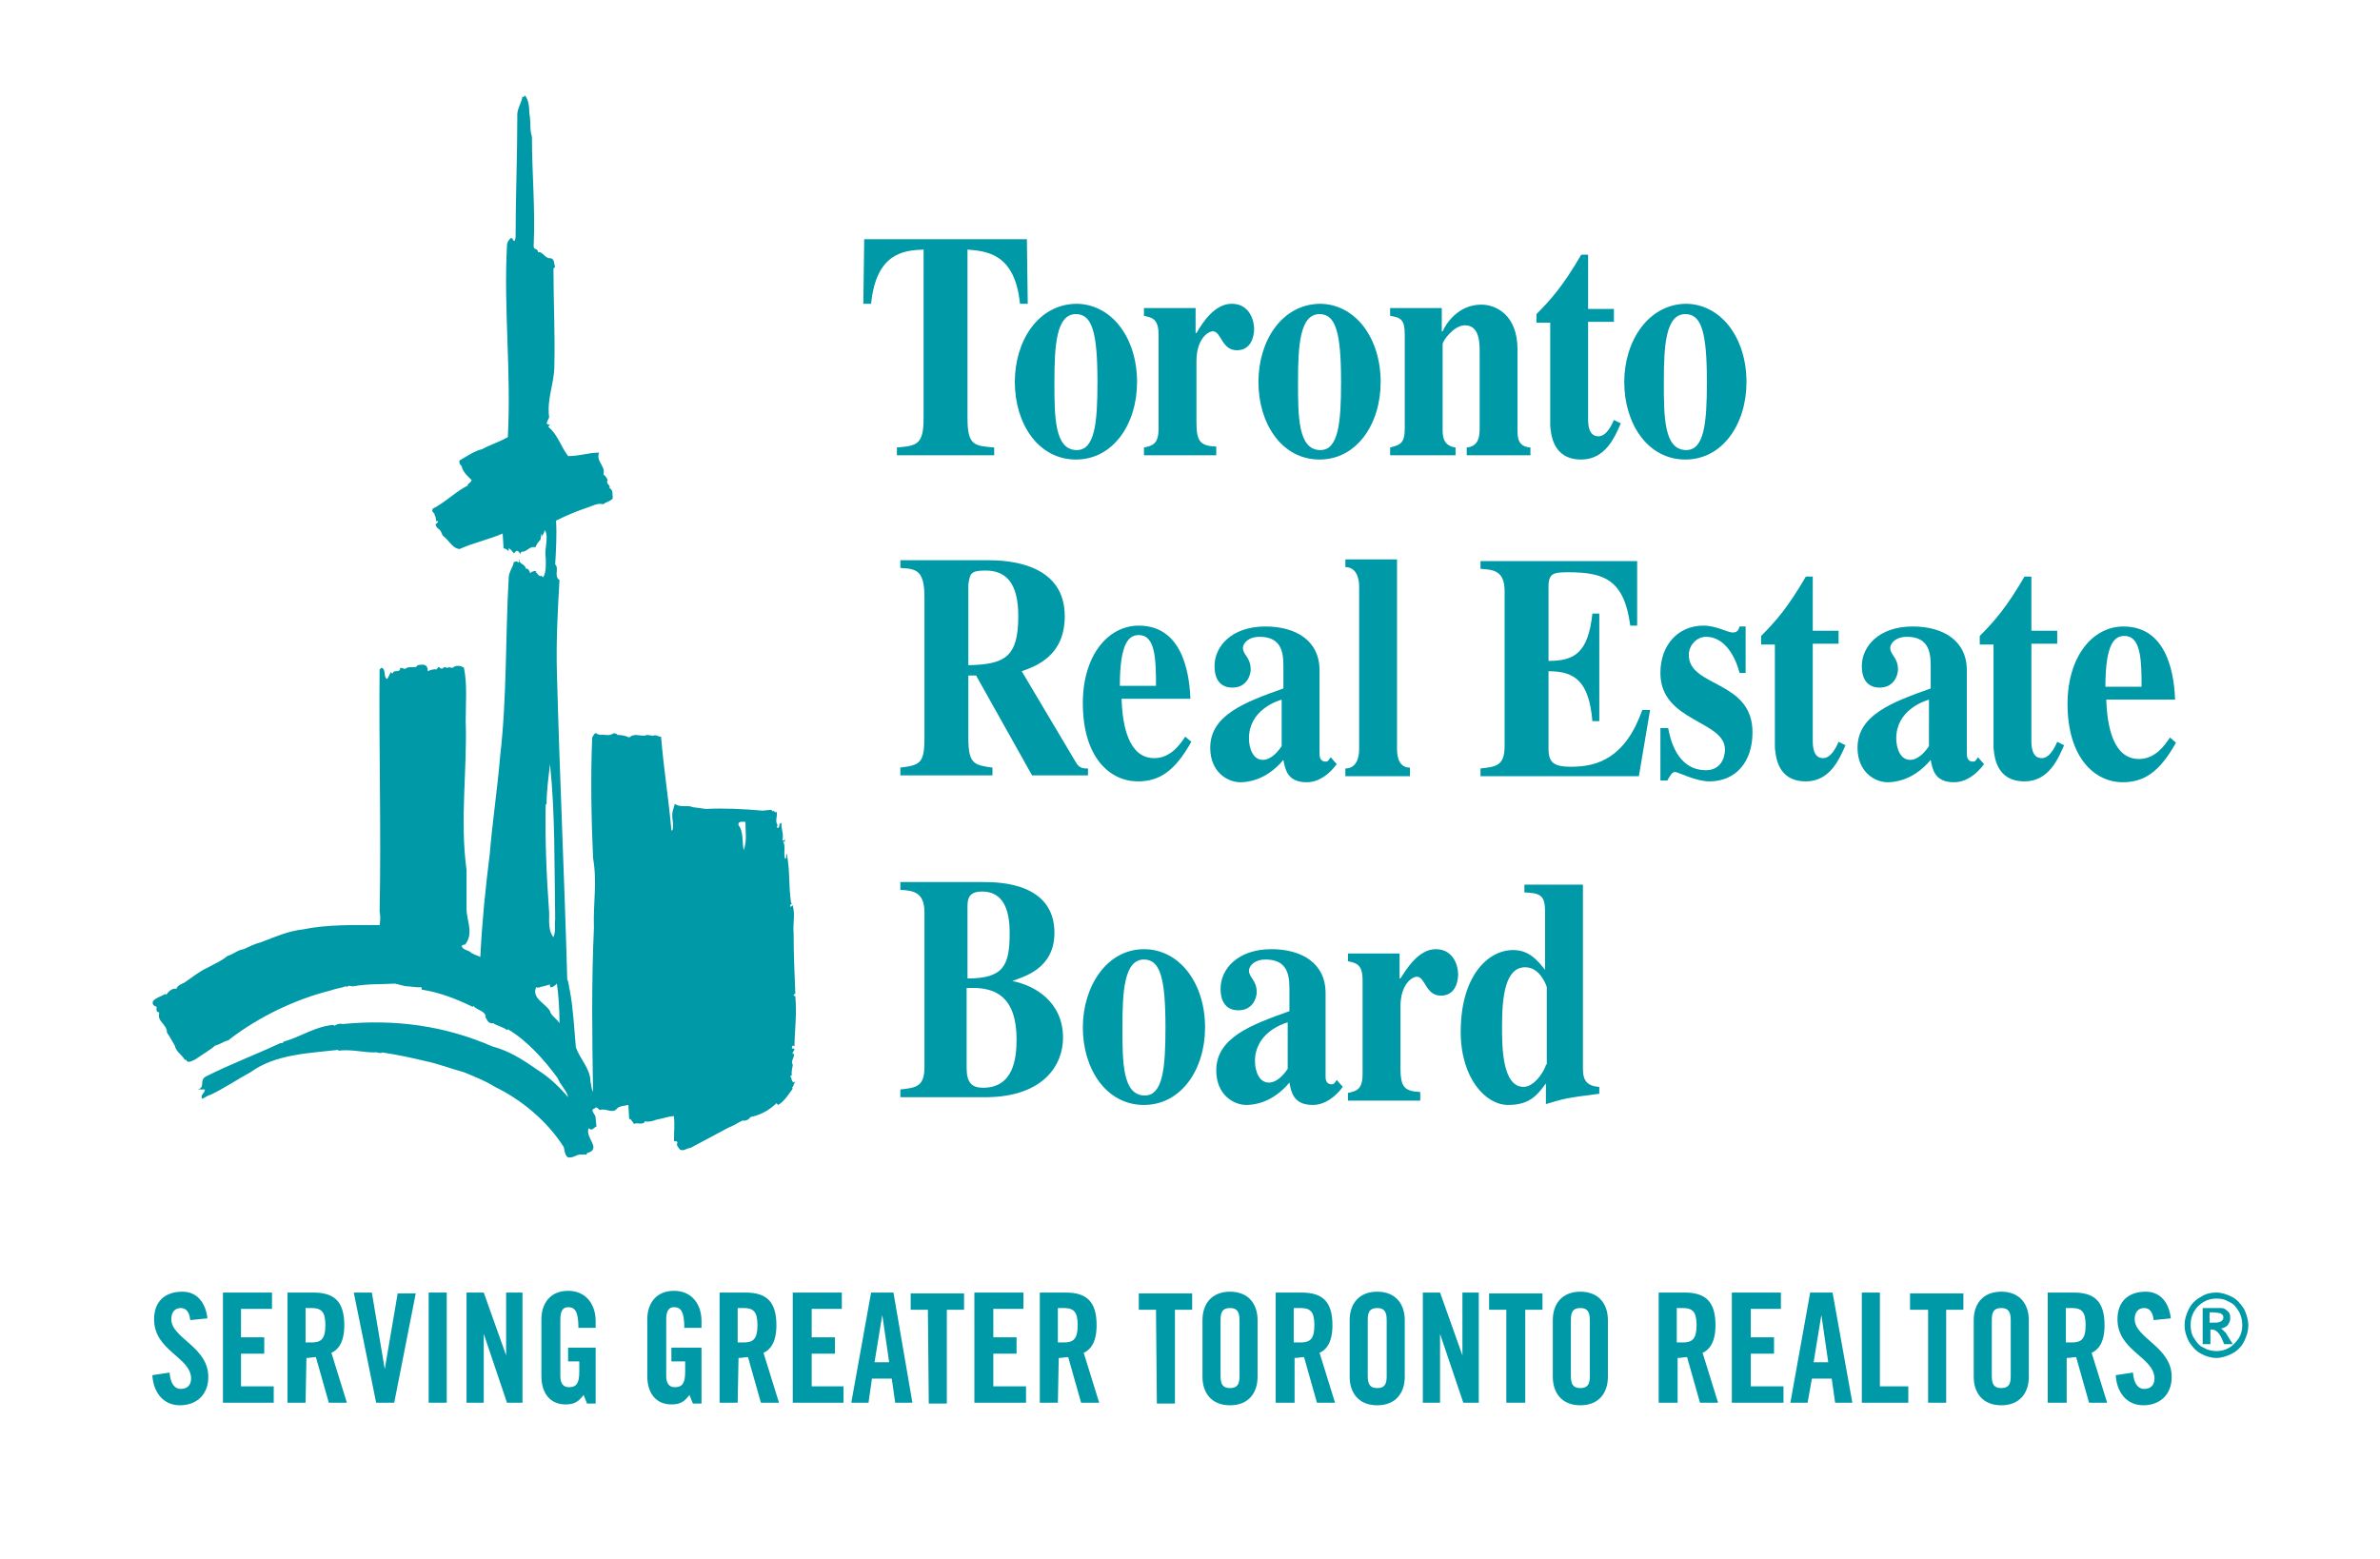 <?xml version="1.0" encoding="utf-8"?>
<!-- Generator: Adobe Illustrator 24.3.0, SVG Export Plug-In . SVG Version: 6.00 Build 0)  -->
<svg version="1.1" id="Layer_1" xmlns="http://www.w3.org/2000/svg" xmlns:xlink="http://www.w3.org/1999/xlink" x="0px" y="0px"
	 viewBox="0 0 276.5 181.2" style="enable-background:new 0 0 276.5 181.2;" xml:space="preserve">
<style type="text/css">
	.st0{fill:#0099A8;}
</style>
<g>
	<path class="st0" d="M115.5,52.9h-11.3V52c2.3-0.2,3.1-0.3,3.1-3.4V29c-2.2,0.1-5.5,0.3-6.1,6.3h-0.9l0.1-7.5h18.9l0.1,7.5h-0.9
		c-0.6-5.9-3.9-6.1-6.1-6.3v19.6c0,3.2,0.8,3.2,3.1,3.4V52.9z"/>
	<path class="st0" d="M122.5,44.4c0-4.2,0.2-7.9,2.5-7.9c1.9,0,2.5,2.2,2.5,7.9c0,4.7-0.3,7.9-2.4,7.9
		C122.5,52.3,122.5,48.4,122.5,44.4z M117.9,44.4c0,4.8,2.7,9,7.1,9c4.3,0,7.1-4.1,7.1-9c0-5.2-3-9.1-7.1-9.1
		C120.6,35.4,117.9,39.6,117.9,44.4z"/>
	<path class="st0" d="M141.3,52.9h-8.4V52c1-0.2,1.7-0.4,1.7-2.2V38.9c0-1.9-0.8-2-1.7-2.2v-0.9h6v2.9h0.1c0.7-1.2,2.1-3.4,4.1-3.4
		c2.1,0,2.6,2,2.6,2.9c0,1-0.4,2.5-2,2.5c-1.8,0-1.8-2.2-2.8-2.2c-0.5,0-1.9,0.8-1.9,3.5v7c0,2.3,0.4,2.8,2.3,2.9V52.9z"/>
	<path class="st0" d="M150.8,44.4c0-4.2,0.2-7.9,2.5-7.9c1.9,0,2.5,2.2,2.5,7.9c0,4.7-0.3,7.9-2.4,7.9
		C150.8,52.3,150.8,48.4,150.8,44.4z M146.2,44.4c0,4.8,2.7,9,7.1,9c4.3,0,7.1-4.1,7.1-9c0-5.2-3-9.1-7.1-9.1
		C148.9,35.4,146.2,39.6,146.2,44.4z"/>
	<path class="st0" d="M177.8,52.9h-7.4V52c1-0.1,1.5-0.7,1.5-2.1v-9c0-1,0-3.1-1.7-3.1c-1.3,0-2.6,1.8-2.6,2.2v9.9
		c0,0.9,0.1,1.9,1.5,2.1v0.9h-7.6V52c1.1-0.3,1.7-0.4,1.7-2.2V38.9c0-1.7-0.4-2-1.7-2.2v-0.9h6v2.7h0.1c0.4-0.9,1.8-3.1,4.5-3.1
		c1.7,0,4.2,1.2,4.2,5.2v9.3c0,0.9,0,2,1.5,2.1V52.9z"/>
	<path class="st0" d="M187.5,37.4h-3v11.2c0,0.6,0,2.1,1.2,2.1c0.9,0,1.5-1.2,1.8-1.9l0.8,0.4c-0.7,1.6-1.8,4.2-4.6,4.2
		c-3.4,0-3.5-3.1-3.6-3.9v-12h-1.6v-1c1.7-1.7,3.1-3.3,5.2-6.9h0.8v6.3h3V37.4z"/>
	<path class="st0" d="M193.3,44.4c0-4.2,0.2-7.9,2.5-7.9c1.9,0,2.5,2.2,2.5,7.9c0,4.7-0.3,7.9-2.4,7.9
		C193.3,52.3,193.3,48.4,193.3,44.4z M188.7,44.4c0,4.8,2.7,9,7.1,9c4.3,0,7.1-4.1,7.1-9c0-5.2-3-9.1-7.1-9.1
		C191.5,35.4,188.7,39.6,188.7,44.4z"/>
	<path class="st0" d="M112.5,67.9c0.2-1.2,0.2-1.6,2-1.6c2.5,0,3.8,1.6,3.8,5.3c0,4.8-1.6,5.6-5.8,5.7V67.9z M126.3,89.3
		c-0.4,0-0.9,0-1.3-0.7L118.7,78c1.7-0.6,5-1.8,5-6.4c0-6.2-6.7-6.5-8.9-6.5h-10.2V66c1.8,0.1,2.8,0.2,2.8,3.4v16.4
		c0,3-0.6,3.1-2.8,3.4v0.9h10.7v-0.9c-2.1-0.3-2.8-0.4-2.8-3.4v-7.3h0.9l6.5,11.6h6.5V89.3z"/>
	<path class="st0" d="M130.1,79.7c0-5.1,1.1-5.9,2.2-5.9c1.1,0,1.5,0.9,1.7,1.7c0.3,1.1,0.3,3,0.3,4.2H130.1z M137.7,85.6
		c-0.6,0.9-1.7,2.5-3.6,2.5c-3,0-3.7-3.8-3.8-6.9h8c-0.1-2-0.5-8.5-6-8.5c-3.6,0-6.5,3.5-6.5,9c0,6.4,3.2,9.1,6.4,9.1
		c2.5,0,4.3-1.2,6.2-4.6L137.7,85.6z"/>
	<path class="st0" d="M163.8,90.2h-7.5v-0.9c1.3,0,1.6-1.3,1.6-2.2V68.1c0-0.4-0.1-2.2-1.6-2.2v-0.9h6v22c0,1.1,0.3,2.2,1.5,2.2
		V90.2z"/>
	<path class="st0" d="M172,65.2h18.2v7.5h-0.8c-0.7-5.3-3-6.2-7.2-6.2c-1.7,0-2.3,0.1-2.3,1.7v8.6c3,0,4.6-0.9,5.1-5.5h0.8v12.5H185
		c-0.4-4.6-2-5.8-5.1-5.8v9c0,1.6,0.6,2.1,2.6,2.1c3.1,0,6.3-1,8.3-6.6h0.9l-1.3,7.7H172v-0.9c1.8-0.2,2.8-0.3,2.8-2.6v-18
		c0-2.4-1.3-2.5-2.8-2.6V65.2z"/>
	<path class="st0" d="M202.1,78.2c-0.7-2.6-2.1-4.2-3.9-4.2c-1.1,0-2,1-2,2.1c0,3.8,7.4,2.9,7.4,9c0,3.5-2,5.7-5,5.7
		c-1.6,0-3.7-1.1-4-1.1c-0.3,0-0.5,0.3-0.9,1h-0.8v-6.1h0.9c0.2,1,0.9,4.9,4.4,4.9c1.6,0,2.2-1.3,2.2-2.4c0-3.4-7.5-3.2-7.5-8.9
		c0-3.3,2.1-5.5,5-5.5c1.5,0,2.8,0.8,3.4,0.8c0.6,0,0.7-0.4,0.8-0.7h0.7v5.4H202.1z"/>
	<path class="st0" d="M213.6,74.8h-3V86c0,0.6,0,2.1,1.2,2.1c0.9,0,1.5-1.2,1.8-1.9l0.8,0.4c-0.7,1.6-1.8,4.2-4.6,4.2
		c-3.4,0-3.5-3.1-3.6-3.9v-12h-1.6v-1c1.7-1.7,3.1-3.3,5.2-6.9h0.8v6.3h3V74.8z"/>
	<path class="st0" d="M239,74.8h-3V86c0,0.6,0,2.1,1.2,2.1c0.9,0,1.5-1.2,1.8-1.9l0.8,0.4c-0.7,1.6-1.8,4.2-4.6,4.2
		c-3.4,0-3.5-3.1-3.6-3.9v-12H230v-1c1.7-1.7,3.1-3.3,5.2-6.9h0.8v6.3h3V74.8z"/>
	<path class="st0" d="M244.6,79.8c0-5.1,1.1-5.9,2.2-5.9c1.1,0,1.5,0.9,1.7,1.7c0.3,1.1,0.3,3,0.3,4.2H244.6z M252.1,85.7
		c-0.6,0.9-1.7,2.5-3.6,2.5c-3,0-3.7-3.8-3.8-6.9h8c-0.1-2-0.5-8.5-6-8.5c-3.6,0-6.5,3.5-6.5,9c0,6.3,3.2,9.1,6.4,9.1
		c2.5,0,4.3-1.2,6.2-4.6L252.1,85.7z"/>
	<path class="st0" d="M130.4,119.4c0-4.2,0.2-7.9,2.5-7.9c1.9,0,2.5,2.2,2.5,7.9c0,4.7-0.3,7.9-2.4,7.9
		C130.4,127.3,130.4,123.4,130.4,119.4z M125.8,119.4c0,4.8,2.7,9,7.1,9c4.3,0,7.1-4.1,7.1-9c0-5.2-3-9.1-7.1-9.1
		C128.6,110.3,125.8,114.6,125.8,119.4z"/>
	<path class="st0" d="M149.6,124.2c-0.4,0.6-1.2,1.6-2.2,1.6c-1.1,0-1.6-1.3-1.6-2.5c0-3.2,3.1-4.3,3.8-4.5V124.2z M155.3,125.5
		l-0.3,0.4c-0.1,0.1-0.2,0.1-0.3,0.1c-0.7,0-0.7-0.7-0.7-0.9v-9.7c0-3.5-2.8-5.1-6.3-5.1c-3.9,0-5.9,2.3-5.9,4.6
		c0,2.5,1.7,2.5,2.1,2.5c1.6,0,2.1-1.4,2.1-2.1c0-1.4-0.9-1.7-0.9-2.5c0-0.6,0.7-1.3,1.9-1.3c2.3,0,2.8,1.4,2.8,3.3v2.7
		c-4.5,1.6-8.5,3.1-8.5,6.9c0,2.8,2,4,3.5,4c0.8,0,3-0.2,5-2.6c0.2,1,0.4,2.6,2.7,2.6c1.4,0,2.6-0.9,3.5-2.1L155.3,125.5z"/>
	<path class="st0" d="M148.9,86.7c-0.4,0.6-1.2,1.6-2.2,1.6c-1.1,0-1.6-1.3-1.6-2.5c0-3.2,3.1-4.3,3.8-4.5V86.7z M154.6,88l-0.3,0.4
		c-0.1,0.1-0.2,0.1-0.3,0.1c-0.7,0-0.7-0.7-0.7-0.9v-9.7c0-3.5-2.8-5.1-6.3-5.1c-3.9,0-5.9,2.3-5.9,4.6c0,2.5,1.7,2.5,2.1,2.5
		c1.6,0,2.1-1.4,2.1-2.1c0-1.4-0.9-1.7-0.9-2.5c0-0.6,0.7-1.3,1.9-1.3c2.3,0,2.8,1.4,2.8,3.3V80c-4.5,1.6-8.5,3.1-8.5,6.9
		c0,2.8,2,4,3.5,4c0.8,0,3-0.2,5-2.6c0.2,1,0.4,2.6,2.7,2.6c1.4,0,2.6-0.9,3.5-2.1L154.6,88z"/>
	<path class="st0" d="M224.1,86.7c-0.4,0.6-1.2,1.6-2.2,1.6c-1.1,0-1.6-1.3-1.6-2.5c0-3.2,3.1-4.3,3.8-4.5V86.7z M229.8,88l-0.3,0.4
		c-0.1,0.1-0.2,0.1-0.3,0.1c-0.7,0-0.7-0.7-0.7-0.9v-9.7c0-3.5-2.8-5.1-6.3-5.1c-3.9,0-5.9,2.3-5.9,4.6c0,2.5,1.7,2.5,2.1,2.5
		c1.6,0,2.1-1.4,2.1-2.1c0-1.4-0.9-1.7-0.9-2.5c0-0.6,0.7-1.3,1.9-1.3c2.3,0,2.8,1.4,2.8,3.3V80c-4.5,1.6-8.5,3.1-8.5,6.9
		c0,2.8,2,4,3.5,4c0.8,0,3-0.2,5-2.6c0.2,1,0.4,2.6,2.7,2.6c1.4,0,2.6-0.9,3.5-2.1L229.8,88z"/>
	<path class="st0" d="M165,127.9h-8.4V127c1-0.2,1.7-0.4,1.7-2.2v-10.9c0-1.9-0.8-2-1.7-2.2v-0.9h6v2.9h0.1c0.7-1.1,2.1-3.4,4.1-3.4
		c2.1,0,2.6,2,2.6,2.9c0,1-0.4,2.5-2,2.5c-1.8,0-1.8-2.2-2.8-2.2c-0.5,0-1.9,0.8-1.9,3.5v7c0,2.3,0.4,2.8,2.3,2.9V127.9z"/>
	<path class="st0" d="M179.6,123.7c0,0.4-1.2,2.6-2.6,2.6c-2.5,0-2.5-4.8-2.5-7c0-3.6,0.4-6.9,2.7-6.9c1.8,0,2.5,2.3,2.5,2.3V123.7z
		 M185.8,126.3c-1.8-0.1-1.9-1.2-1.9-2.2v-21.3h-6.8v0.9c1.7,0.1,2.4,0.2,2.4,2.2v6.8c-0.8-1-1.8-2.3-3.7-2.3c-3,0-6.1,3.1-6.1,9.5
		c0,5.4,2.9,8.5,5.5,8.5c2.4,0,3.3-1,4.4-2.5v2.4c2-0.6,2.2-0.7,6.2-1.2V126.3z"/>
	<path class="st0" d="M61.5,13.2c0.2,0.9,0,1.8,0.3,2.7c0,4.4,0.4,8.2,0.2,12.7c0,0.5,0.5,0.2,0.5,0.7c0.6-0.1,0.8,0.8,1.5,0.7
		c0.5,0.2,0.3,0.6,0.5,1l-0.2,0.2c0,3.9,0.2,7.7,0.1,11.4c0,1.9-0.9,3.8-0.6,5.9c-0.1,0.2-0.2,0.4-0.3,0.7c0.1,0.1,0.2,0.2,0.4,0.1
		l-0.2,0.3c1.1,0.9,1.4,2.2,2.3,3.4c1.4,0,2.3-0.4,3.6-0.4c-0.4,1,0.8,1.6,0.5,2.5c0.2,0.2,0.4,0.4,0.5,0.7
		c-0.3,0.4,0.4,0.6,0.2,0.9c0.5,0.3,0.3,0.7,0.4,1.2c-0.3,0.4-0.8,0.4-1.1,0.7c-0.6-0.2-1.3,0.2-1.9,0.4c-1.2,0.4-2.4,0.9-3.6,1.5
		c0.1,1.6,0,3.4-0.1,5.1C65,66,64.3,67,65,67.4c-0.2,3.4-0.4,7-0.3,10.8c0.3,11.4,0.9,24.6,1.2,35.6c0.2,0.4,0.2,1,0.3,1.3
		c0.4,2.1,0.5,4.4,0.7,6.6c0.5,1.4,1.7,2.5,1.7,4c0.1,0.4,0.1,0.8,0.3,1.2c-0.1-6.1-0.2-12.5,0.1-19.1c-0.1-2.9,0.4-5.2-0.1-8.1
		c-0.2-4.6-0.3-9.3-0.1-14c0.2-0.3,0.2-0.5,0.5-0.5c0.1,0.2,0.3,0.1,0.4,0.2c0.4-0.1,1.1,0.2,1.6-0.2l0.4,0.1v0.1
		c0.5,0,1,0.1,1.4,0.3c0.6-0.5,1.1-0.2,1.8-0.2c0.3-0.2,0.7,0,1,0c0.3-0.2,0.7,0.2,0.9,0.1c0.3,3.7,0.9,7.4,1.2,10.9h0.1
		c0.3-0.6-0.2-1.6,0.1-2.4l0.2-0.7c0.6,0.5,1.5,0.1,2.1,0.4l1.5,0.2c2.1-0.1,4.3,0,6.6,0.2l1-0.1l0.2,0.2l0.1-0.1
		c0.1,0.1,0.1,0.2,0.2,0.2l0.1-0.1c0.2,0.5-0.2,1,0.1,1.5c0.1,0.2-0.2,0.4,0.1,0.4c0.2-0.1,0.1-0.4,0.2-0.5c0.1,0,0.1,0,0.2-0.1
		c-0.1,0.7,0.3,1.3,0.1,2c0.1,0.2,0.2,0,0.3-0.1c0,0.1-0.1,0.3,0.1,0.3H91c0.3,0.7,0,1.2,0.2,2c0.3-0.1,0-0.5,0.2-0.6
		c0.4,2,0.2,3.6,0.5,5.7l0.1,0.1c-0.1,0.1-0.2,0.1-0.2,0.3c0.1,0.2,0.2-0.1,0.3-0.1c0.3,1.2,0,2,0.1,3.3c0,2.5,0.1,4.4,0.2,7
		c-0.1,0-0.1,0-0.2,0.1c0,0.2,0.2,0.1,0.2,0.2c0.2,2-0.1,4.2-0.1,5.8c0,0-0.1-0.1-0.2-0.1c-0.1,0.1-0.1,0.2-0.1,0.3
		c0,0.1,0.2,0,0.3,0.1c0,0.2-0.3,0.4-0.2,0.6l0.1-0.1c0.2,0.4-0.4,0.9-0.1,1.3c0,0.3-0.2,0.8-0.1,1.2l-0.2,0.2
		c0.2,0.1,0.1,0.5,0.4,0.7c0-0.1,0.2-0.1,0.2-0.1c-0.2,0.2-0.2,0.6-0.4,0.7l0.1,0.1c-0.5,0.7-1,1.5-1.7,1.9l-0.2-0.2
		c-0.8,0.8-1.9,1.4-3,1.6c-0.2,0.3-0.6,0.5-0.9,0.4c-0.5,0.2-1,0.6-1.6,0.8c-1.5,0.8-3,1.6-4.5,2.4c-0.4,0-0.7,0.4-1.2,0.2
		c-0.1-0.2-0.5-0.5-0.3-0.8c0-0.2-0.2-0.2-0.4-0.2c0-1,0.1-1.9,0-2.9c-0.6,0-1.3,0.3-2,0.4c-0.5,0.2-1,0.3-1.4,0.2
		c-0.1,0.5-0.9,0.1-1.2,0.3c0,0.1-0.3-0.4-0.5-0.6l-0.1,0.1l-0.1-1.7c-0.4,0.1-1,0.1-1.3,0.4c-0.5,0.7-1.4-0.1-2,0.2
		c-0.2-0.1-0.4-0.5-0.6-0.2c-0.7,0.2,0.2,0.7,0.1,1.2l0.1,0.9c-0.3,0.1-0.5,0.6-0.9,0.2c-0.5,1.1,1.6,2.4-0.2,2.9
		c-0.1,0.4-0.3,0-0.5,0.2c-0.5-0.2-0.9,0.3-1.5,0.3c-0.5,0.1-0.6-0.7-0.7-1.2c-1.9-3-4.9-5.5-8-7c-1.1-0.7-2.4-1.2-3.6-1.7
		c-1.5-0.4-3-1-4.5-1.3c-1.7-0.4-3-0.7-5-1c-0.1,0.2-0.7-0.1-0.9,0c-1.3,0-2.8-0.4-4.2-0.2v-0.1c-3.5,0.4-7.3,0.5-10.2,2.6
		c-1.5,0.8-3.1,1.9-4.6,2.6c-0.4,0.1-0.6,0.3-1,0.5c-0.3-0.5,0.3-0.6,0.3-1.1H23c0.9-0.3,0.1-1,0.9-1.5c3-1.5,5.7-2.5,8.7-3.9
		c0.3,0.1,0.3-0.2,0.5-0.2c2-0.6,3.5-1.7,5.6-1.9l0.2,0.1c0.2-0.2,0.6-0.3,0.9-0.2c6.1-0.6,11.9,0.2,17.4,2.6
		c1.9,0.5,3.5,1.5,5.2,2.7c1.3,0.8,2.5,1.9,3.6,3.2c-0.1-0.7-0.9-1.4-1.2-2.2c-1.6-2.2-3.6-4.4-5.8-5.7l-0.1,0.1
		c-0.5-0.4-1.2-0.5-1.6-0.8c-0.6,0.1-0.7-0.4-0.9-0.7c0.1-0.7-1-0.8-1.4-1.3l-0.1,0.1c-1.8-0.9-3.9-1.7-5.9-2c0-0.1,0-0.2-0.1-0.3
		c-0.4,0.1-1.2-0.1-1.8-0.1l-1.2-0.3c-1.7,0.1-3,0-4.8,0.3c-0.2,0.1-0.6-0.2-0.8,0.1l-0.1-0.1c-0.5,0.2-1.3,0.3-1.8,0.5
		c-4,1-8.3,3-11.9,5.8c-0.5,0.1-1,0.5-1.5,0.6c-0.7,0.6-1.6,1.1-2.3,1.6c-0.3,0.1-0.9,0.6-1.1,0l-0.1,0.1c-0.4-0.7-1-0.9-1.2-1.7
		c-0.3-0.5-0.6-1.1-0.9-1.5c0-1-1.2-1.3-0.9-2.3c0-0.1-0.2-0.1-0.2-0.1c-0.2-0.2-0.1-0.4-0.1-0.6c-0.3-0.1-0.6-0.3-0.4-0.7
		c0.4-0.4,0.9-0.5,1.4-0.8l0.1,0.1c0.3-0.4,0.7-0.8,1.2-0.7c0.1-0.4,0.7-0.6,0.9-0.7c0.9-0.6,1.7-1.3,2.8-1.8
		c0.7-0.4,1.5-0.7,2.2-1.3c0.7-0.2,1.2-0.7,1.9-0.8c0.7-0.3,1.2-0.6,2-0.8c1.6-0.6,3.1-1.3,4.9-1.5c2.9-0.6,6.1-0.5,8.9-0.5
		c0.1-0.6,0.1-1,0-1.6c0.2-9.2-0.1-19.5,0-28.1l0.2-0.2c0.6,0.1,0.2,1.2,0.7,1.3l0.4-0.8l0.2,0.2c0.1-0.6,0.9,0,0.9-0.7
		c0.3,0,0.5,0.2,0.6,0.1c0.5-0.4,1.2,0.1,1.4-0.4c0.6-0.1,1.2-0.2,1.2,0.7c0.2-0.1,0.7-0.3,1-0.2c0.2-0.2,0.2-0.4,0.4-0.2
		c0.1,0.1,0.2,0.1,0.3,0.1c0.3-0.4,0.5,0.1,0.8-0.2c0.1,0.1,0.2,0.1,0.4,0.1c0.3-0.3,0.9-0.3,1.3,0c0.4,2,0.2,4.1,0.2,6.2
		c0.2,5.7-0.7,11.4,0.1,17.3v4.5c0,1.4,0.9,2.9-0.2,4.2c-0.2-0.1-0.2,0.1-0.4,0.1c0.2,0.5,0.7,0.5,1,0.7c0.3,0.3,0.8,0.4,1.2,0.6
		c0.2-4.1,0.6-8,1.1-12c0.3-3.7,0.9-7.6,1.2-11.3c0.8-6.8,0.6-13.8,1-20.8c0-0.6,0.5-1.2,0.6-1.8c0.3,0,0.3-0.2,0.5,0.1
		c0-0.1,0.3-0.3,0.1-0.4c0,0.6,0.7,0.5,0.8,1.1c0.3-0.1,0.4,0.3,0.5,0.5c0.2-0.2,0.5-0.3,0.7-0.2c0,0.1,0,0.1-0.1,0.1
		c0.3,0.1,0.4,0.6,0.7,0.4l0.2,0.2c0.4-0.7,0.3-1.5,0.3-2.3c-0.2-1,0.4-2.4-0.1-3.2c-0.1,0.4-0.4,0.6-0.2,1L62.9,62l-0.1,0.7
		c-0.2,0.2-0.5,0.6-0.6,0.9c-0.7-0.2-1,0.6-1.6,0.5l-0.2,0.3c0-0.2-0.2-0.4-0.4-0.4l-0.3,0.3c-0.2-0.2-0.4-0.6-0.7-0.6h0.1v0.3h-0.1
		c-0.1-0.2-0.3-0.2-0.5-0.3l-0.1-1.7c-1.6,0.7-3.5,1.1-5,1.8c-0.9-0.1-1.2-1-1.9-1.5c-0.2-0.2-0.2-0.6-0.5-0.8L51,61.5
		c-0.2-0.1-0.4-0.4-0.4-0.6c0.1,0,0.2-0.2,0.3-0.2l-0.1-0.2l-0.1,0.1c-0.1-0.2,0-0.5-0.2-0.7c0.1-0.3-0.5-0.4-0.2-0.8
		c1.4-0.7,2.8-2.1,4.1-2.7l-0.1-0.1c0.2-0.1,0.4-0.3,0.5-0.5c-0.5-0.5-1-0.9-1.2-1.7c-0.2-0.1-0.3-0.4-0.2-0.6
		c0.9-0.5,1.7-1.1,2.6-1.3c0.9-0.5,1.9-0.8,2.8-1.3l0.2-0.1c0.4-7.8-0.5-14.9-0.1-22.3c0-0.3,0.2-0.6,0.4-0.8
		c0.2-0.1,0.3,0.1,0.3,0.2c0,0,0.1,0.1,0.2,0.1l0.1-0.4c0-4.7,0.2-9.4,0.2-14c-0.1-0.9,0.5-1.6,0.6-2.4l0.1,0.1l0.2-0.2
		C61.4,11.6,61.5,12.4,61.5,13.2z M63.9,88.8c-0.2,1.7-0.4,3.1-0.4,4.7c-0.1,0-0.1-0.1-0.1-0.2c-0.1,4.2,0.1,8.6,0.4,12.8
		c0,1-0.1,2.1,0.5,2.8c0.3-0.7,0.1-1.4,0.2-2.1C64.4,100.6,64.5,94.5,63.9,88.8z M85.8,95.9c0.6,0.7,0.4,2,0.6,2.9
		c0.4-1.1,0.2-2.1,0.2-3.3C86.2,95.5,85.7,95.4,85.8,95.9z M64.7,114.3c-0.2,0.2-0.5,0.5-0.8,0.4v-0.3l-0.7,0.2
		c-0.3,0-0.7,0.3-0.9,0.1c-0.6,1.3,1.1,1.9,1.6,2.8c0.1,0.5,0.8,0.9,1.1,1.4C65,117.2,64.9,115.8,64.7,114.3z"/>
	<g>
		<path class="st0" d="M257.5,150.2c0.6,0,1.2,0.2,1.8,0.5c0.6,0.3,1,0.8,1.4,1.4c0.3,0.6,0.5,1.3,0.5,1.9c0,0.7-0.2,1.3-0.5,1.9
			c-0.3,0.6-0.8,1.1-1.4,1.4c-0.6,0.3-1.2,0.5-1.8,0.5c-0.6,0-1.3-0.2-1.8-0.5c-0.6-0.3-1-0.8-1.4-1.4c-0.3-0.6-0.5-1.2-0.5-1.9
			c0-0.7,0.2-1.3,0.5-1.9c0.3-0.6,0.8-1.1,1.4-1.4C256.3,150.3,256.9,150.2,257.5,150.2z M257.5,150.9c-0.5,0-1,0.1-1.5,0.4
			c-0.5,0.3-0.8,0.6-1.1,1.1c-0.3,0.5-0.4,1-0.4,1.6c0,0.5,0.1,1.1,0.4,1.5c0.3,0.5,0.6,0.9,1.1,1.1c0.5,0.3,1,0.4,1.5,0.4
			c0.5,0,1-0.1,1.5-0.4c0.5-0.3,0.8-0.7,1.1-1.1c0.3-0.5,0.4-1,0.4-1.5c0-0.5-0.1-1.1-0.4-1.6c-0.3-0.5-0.6-0.9-1.1-1.1
			C258.5,151,258.1,150.9,257.5,150.9z M255.9,156.1V152h0.8c0.7,0,1.2,0,1.3,0c0.3,0,0.5,0.1,0.6,0.2c0.1,0.1,0.3,0.2,0.4,0.4
			c0.1,0.2,0.1,0.4,0.1,0.6c0,0.3-0.1,0.5-0.3,0.8c-0.2,0.2-0.4,0.3-0.8,0.4c0.1,0,0.2,0.1,0.3,0.2c0.1,0.1,0.2,0.2,0.3,0.3
			c0,0,0.1,0.2,0.3,0.5l0.5,0.8h-1l-0.3-0.7c-0.2-0.4-0.4-0.7-0.6-0.8c-0.1-0.1-0.3-0.2-0.5-0.2h-0.2v1.7H255.9z M256.7,153.7h0.3
			c0.5,0,0.7,0,0.9-0.1c0.1,0,0.2-0.1,0.3-0.2c0.1-0.1,0.1-0.2,0.1-0.3c0-0.1,0-0.2-0.1-0.3c-0.1-0.1-0.2-0.2-0.3-0.2
			c-0.1,0-0.4-0.1-0.9-0.1h-0.3V153.7z"/>
	</g>
	<g>
		<path class="st0" d="M22.1,153.4c-0.1-1.1-0.6-1.4-1.1-1.4c-0.7,0-1.1,0.5-1.1,1.3c0,2.2,4.3,3.2,4.3,6.7c0,2.1-1.4,3.3-3.3,3.3
			c-2,0-3.1-1.6-3.2-3.5l2-0.3c0.1,1.3,0.6,1.9,1.3,1.9c0.7,0,1.2-0.4,1.2-1.2c0-2.5-4.3-3.2-4.3-6.9c0-2,1.2-3.2,3.3-3.2
			c1.7,0,2.7,1.3,2.9,3.1L22.1,153.4z"/>
		<path class="st0" d="M25.9,163l0-12.8l5.7,0v1.9H28l0,3.3h2.7v1.9H28l0,3.8h3.8v1.9H25.9z"/>
		<path class="st0" d="M35.5,163h-2.1l0-12.8h3c2.4,0,3.6,1,3.6,3.8c0,2.1-0.8,2.9-1.5,3.2l1.8,5.8h-2.1l-1.5-5.3
			c-0.3,0-0.7,0.1-1.1,0.1L35.5,163z M35.5,156h0.7c1.1,0,1.6-0.4,1.6-2c0-1.5-0.4-2-1.6-2h-0.7L35.5,156z"/>
		<path class="st0" d="M46.2,150.3h2.1L45.8,163h-2.1l-2.6-12.8h2.1l1.5,8.9h0L46.2,150.3z"/>
		<path class="st0" d="M49.8,163l0-12.8l2.1,0l0,12.8L49.8,163z"/>
		<path class="st0" d="M54.2,163l0-12.8h2l2.6,7.3h0l0-7.3l1.9,0l0,12.8h-1.8l-2.7-8h0l0,8H54.2z"/>
		<path class="st0" d="M65.7,156.6l3.5,0l0,6.5h-1l-0.4-1c-0.6,0.8-1.1,1.1-2.1,1.1c-1.7,0-2.8-1.2-2.8-3.3v-6.6
			c0-1.8,1-3.3,3.1-3.3c2.1,0,3.2,1.6,3.2,3.5v0.8h-2c0-1.9-0.4-2.4-1.2-2.4c-0.5,0-0.9,0.3-0.9,1.4v6.6c0,0.8,0.3,1.3,1,1.3
			c0.9,0,1.2-0.5,1.2-1.8v-1.2h-1.3V156.6z"/>
		<path class="st0" d="M78,156.6h3.5l0,6.5h-1l-0.4-1c-0.6,0.8-1.1,1.1-2.1,1.1c-1.7,0-2.8-1.2-2.8-3.3v-6.6c0-1.8,1-3.3,3.1-3.3
			c2.1,0,3.2,1.6,3.2,3.5v0.8h-2c0-1.9-0.4-2.4-1.2-2.4c-0.5,0-0.9,0.3-0.9,1.4v6.6c0,0.8,0.3,1.3,1,1.3c0.9,0,1.2-0.5,1.2-1.8v-1.2
			H78V156.6z"/>
		<path class="st0" d="M85.7,163l-2.1,0l0-12.8l3,0c2.4,0,3.6,1,3.6,3.8c0,2.1-0.8,2.9-1.5,3.2l1.8,5.8h-2.1l-1.5-5.3
			c-0.3,0-0.7,0.1-1.1,0.1L85.7,163z M85.7,156h0.7c1.1,0,1.6-0.4,1.6-2c0-1.5-0.4-2-1.6-2h-0.7L85.7,156z"/>
		<path class="st0" d="M92.1,163l0-12.8l5.7,0l0,1.9h-3.5v3.3h2.7v1.9h-2.7l0,3.8H98v1.9H92.1z"/>
		<path class="st0" d="M100.9,163h-2l2.3-12.8h2.6L106,163h-2l-0.4-2.8l-2.3,0L100.9,163z M101.6,158.3h1.7l-0.8-5.5h0L101.6,158.3z
			"/>
		<path class="st0" d="M107.8,152.2h-2l0-1.9h6.2v1.9h-2l0,10.9h-2.1L107.8,152.2z"/>
		<path class="st0" d="M113.2,163l0-12.8l5.7,0v1.9l-3.5,0l0,3.3h2.7v1.9h-2.7l0,3.8l3.8,0v1.9L113.2,163z"/>
		<path class="st0" d="M122.9,163h-2.1l0-12.8h3c2.4,0,3.6,1,3.6,3.8c0,2.1-0.8,2.9-1.5,3.2l1.8,5.8h-2.1l-1.5-5.3
			c-0.3,0-0.7,0.1-1.1,0.1L122.9,163z M122.9,156h0.7c1.1,0,1.6-0.4,1.6-2c0-1.5-0.4-2-1.6-2h-0.7V156z"/>
		<path class="st0" d="M134.3,152.2h-2v-1.9h6.2v1.9h-2l0,10.9h-2.1L134.3,152.2z"/>
		<path class="st0" d="M139.7,153.4c0-1.8,1-3.3,3.2-3.3c2.2,0,3.2,1.5,3.2,3.3v6.6c0,1.8-1,3.3-3.2,3.3c-2.2,0-3.2-1.5-3.2-3.3
			V153.4z M141.8,159.9c0,1,0.3,1.4,1.1,1.4c0.9,0,1.1-0.5,1.1-1.4v-6.5c0-1-0.3-1.4-1.1-1.4c-0.9,0-1.1,0.5-1.1,1.4V159.9z"/>
		<path class="st0" d="M150.3,163h-2.1l0-12.8h3c2.4,0,3.6,1,3.6,3.8c0,2.1-0.8,2.9-1.5,3.2l1.8,5.8h-2.1l-1.5-5.3
			c-0.3,0-0.7,0.1-1.1,0.1V163z M150.3,156h0.8c1.1,0,1.6-0.4,1.6-2c0-1.5-0.4-2-1.6-2h-0.8V156z"/>
		<path class="st0" d="M156.8,153.4c0-1.8,1-3.3,3.2-3.3c2.2,0,3.2,1.5,3.2,3.3v6.6c0,1.8-1,3.3-3.2,3.3c-2.2,0-3.2-1.5-3.2-3.3
			V153.4z M158.9,159.9c0,1,0.3,1.4,1.1,1.4c0.9,0,1.1-0.5,1.1-1.4v-6.5c0-1-0.3-1.4-1.1-1.4c-0.9,0-1.1,0.5-1.1,1.4V159.9z"/>
		<path class="st0" d="M165.3,163v-12.8h2l2.6,7.3h0v-7.3h1.9V163h-1.8l-2.7-8h0v8H165.3z"/>
		<path class="st0" d="M175,152.2h-2v-1.9h6.2v1.9h-2V163H175V152.2z"/>
		<path class="st0" d="M180.4,153.4c0-1.8,1-3.3,3.2-3.3c2.2,0,3.2,1.5,3.2,3.3v6.6c0,1.8-1,3.3-3.2,3.3c-2.2,0-3.2-1.5-3.2-3.3
			V153.4z M182.5,159.9c0,1,0.3,1.4,1.1,1.4c0.9,0,1.1-0.5,1.1-1.4v-6.5c0-1-0.3-1.4-1.1-1.4c-0.9,0-1.1,0.5-1.1,1.4V159.9z"/>
		<path class="st0" d="M194.8,163h-2.1v-12.8l3,0c2.4,0,3.6,1,3.6,3.8c0,2.1-0.8,2.9-1.5,3.2l1.8,5.8h-2.1l-1.5-5.3
			c-0.3,0-0.7,0.1-1.1,0.1V163z M194.8,156h0.7c1.1,0,1.6-0.4,1.6-2c0-1.5-0.4-2-1.6-2h-0.7V156z"/>
		<path class="st0" d="M201.2,163v-12.8h5.7v1.9h-3.5v3.3h2.7v1.9h-2.7v3.8h3.8v1.9H201.2z"/>
		<path class="st0" d="M210,163h-2l2.3-12.8h2.6l2.3,12.8h-2l-0.4-2.8l-2.3,0L210,163z M210.7,158.3l1.7,0l-0.8-5.5h0L210.7,158.3z"
			/>
		<path class="st0" d="M216.3,163v-12.8h2.1v10.9l3.3,0v1.9L216.3,163z"/>
		<path class="st0" d="M223.9,152.2h-2v-1.9l6.2,0v1.9h-2V163h-2.1V152.2z"/>
		<path class="st0" d="M229.3,153.4c0-1.8,1-3.3,3.2-3.3c2.2,0,3.2,1.5,3.2,3.3v6.6c0,1.8-1,3.3-3.2,3.3c-2.2,0-3.2-1.5-3.2-3.3
			V153.4z M231.4,159.9c0,1,0.3,1.4,1.1,1.4c0.9,0,1.1-0.5,1.1-1.4v-6.5c0-1-0.3-1.4-1.1-1.4c-0.9,0-1.1,0.5-1.1,1.4V159.9z"/>
		<path class="st0" d="M240,163h-2.1v-12.8h3c2.4,0,3.6,1,3.6,3.8c0,2.1-0.8,2.9-1.5,3.2l1.8,5.8l-2.1,0l-1.5-5.3
			c-0.3,0-0.7,0.1-1.1,0.1V163z M240,156h0.7c1.1,0,1.6-0.4,1.6-2c0-1.5-0.4-2-1.6-2H240V156z"/>
		<path class="st0" d="M250.2,153.4c-0.1-1.1-0.6-1.4-1.1-1.4c-0.7,0-1.1,0.5-1.1,1.3c0,2.2,4.3,3.2,4.3,6.7c0,2.1-1.4,3.3-3.3,3.3
			c-2,0-3.1-1.6-3.2-3.5l2-0.3c0.1,1.3,0.6,1.9,1.3,1.9c0.7,0,1.2-0.4,1.2-1.2c0-2.5-4.3-3.2-4.3-6.9c0-2,1.2-3.2,3.3-3.2
			c1.7,0,2.7,1.3,2.9,3.1L250.2,153.4z"/>
	</g>
	<path class="st0" d="M112.4,114.8h0.9c2,0.1,4.8,0.7,4.8,6c0,2.3-0.4,5.6-3.9,5.6c-1.3,0-1.9-0.6-1.9-2.3V114.8z M112.4,105.4
		c0-0.9,0.1-1.8,1.7-1.8c2.5,0,3.2,2.2,3.2,4.8c0,3.8-0.7,5.3-4.9,5.3V105.4z M104.6,127.5h10.1c6.6-0.1,8.8-3.8,8.8-6.9
		c0-4.2-3.3-6.1-5.9-6.6V114c1.3-0.5,4.9-1.4,4.9-5.6c0-5.8-6.4-5.9-8.2-5.9h-9.7v0.9c1.4,0.1,2.8,0.2,2.8,2.6v18
		c0,2.3-1,2.4-2.8,2.6V127.5z"/>
</g>
</svg>

